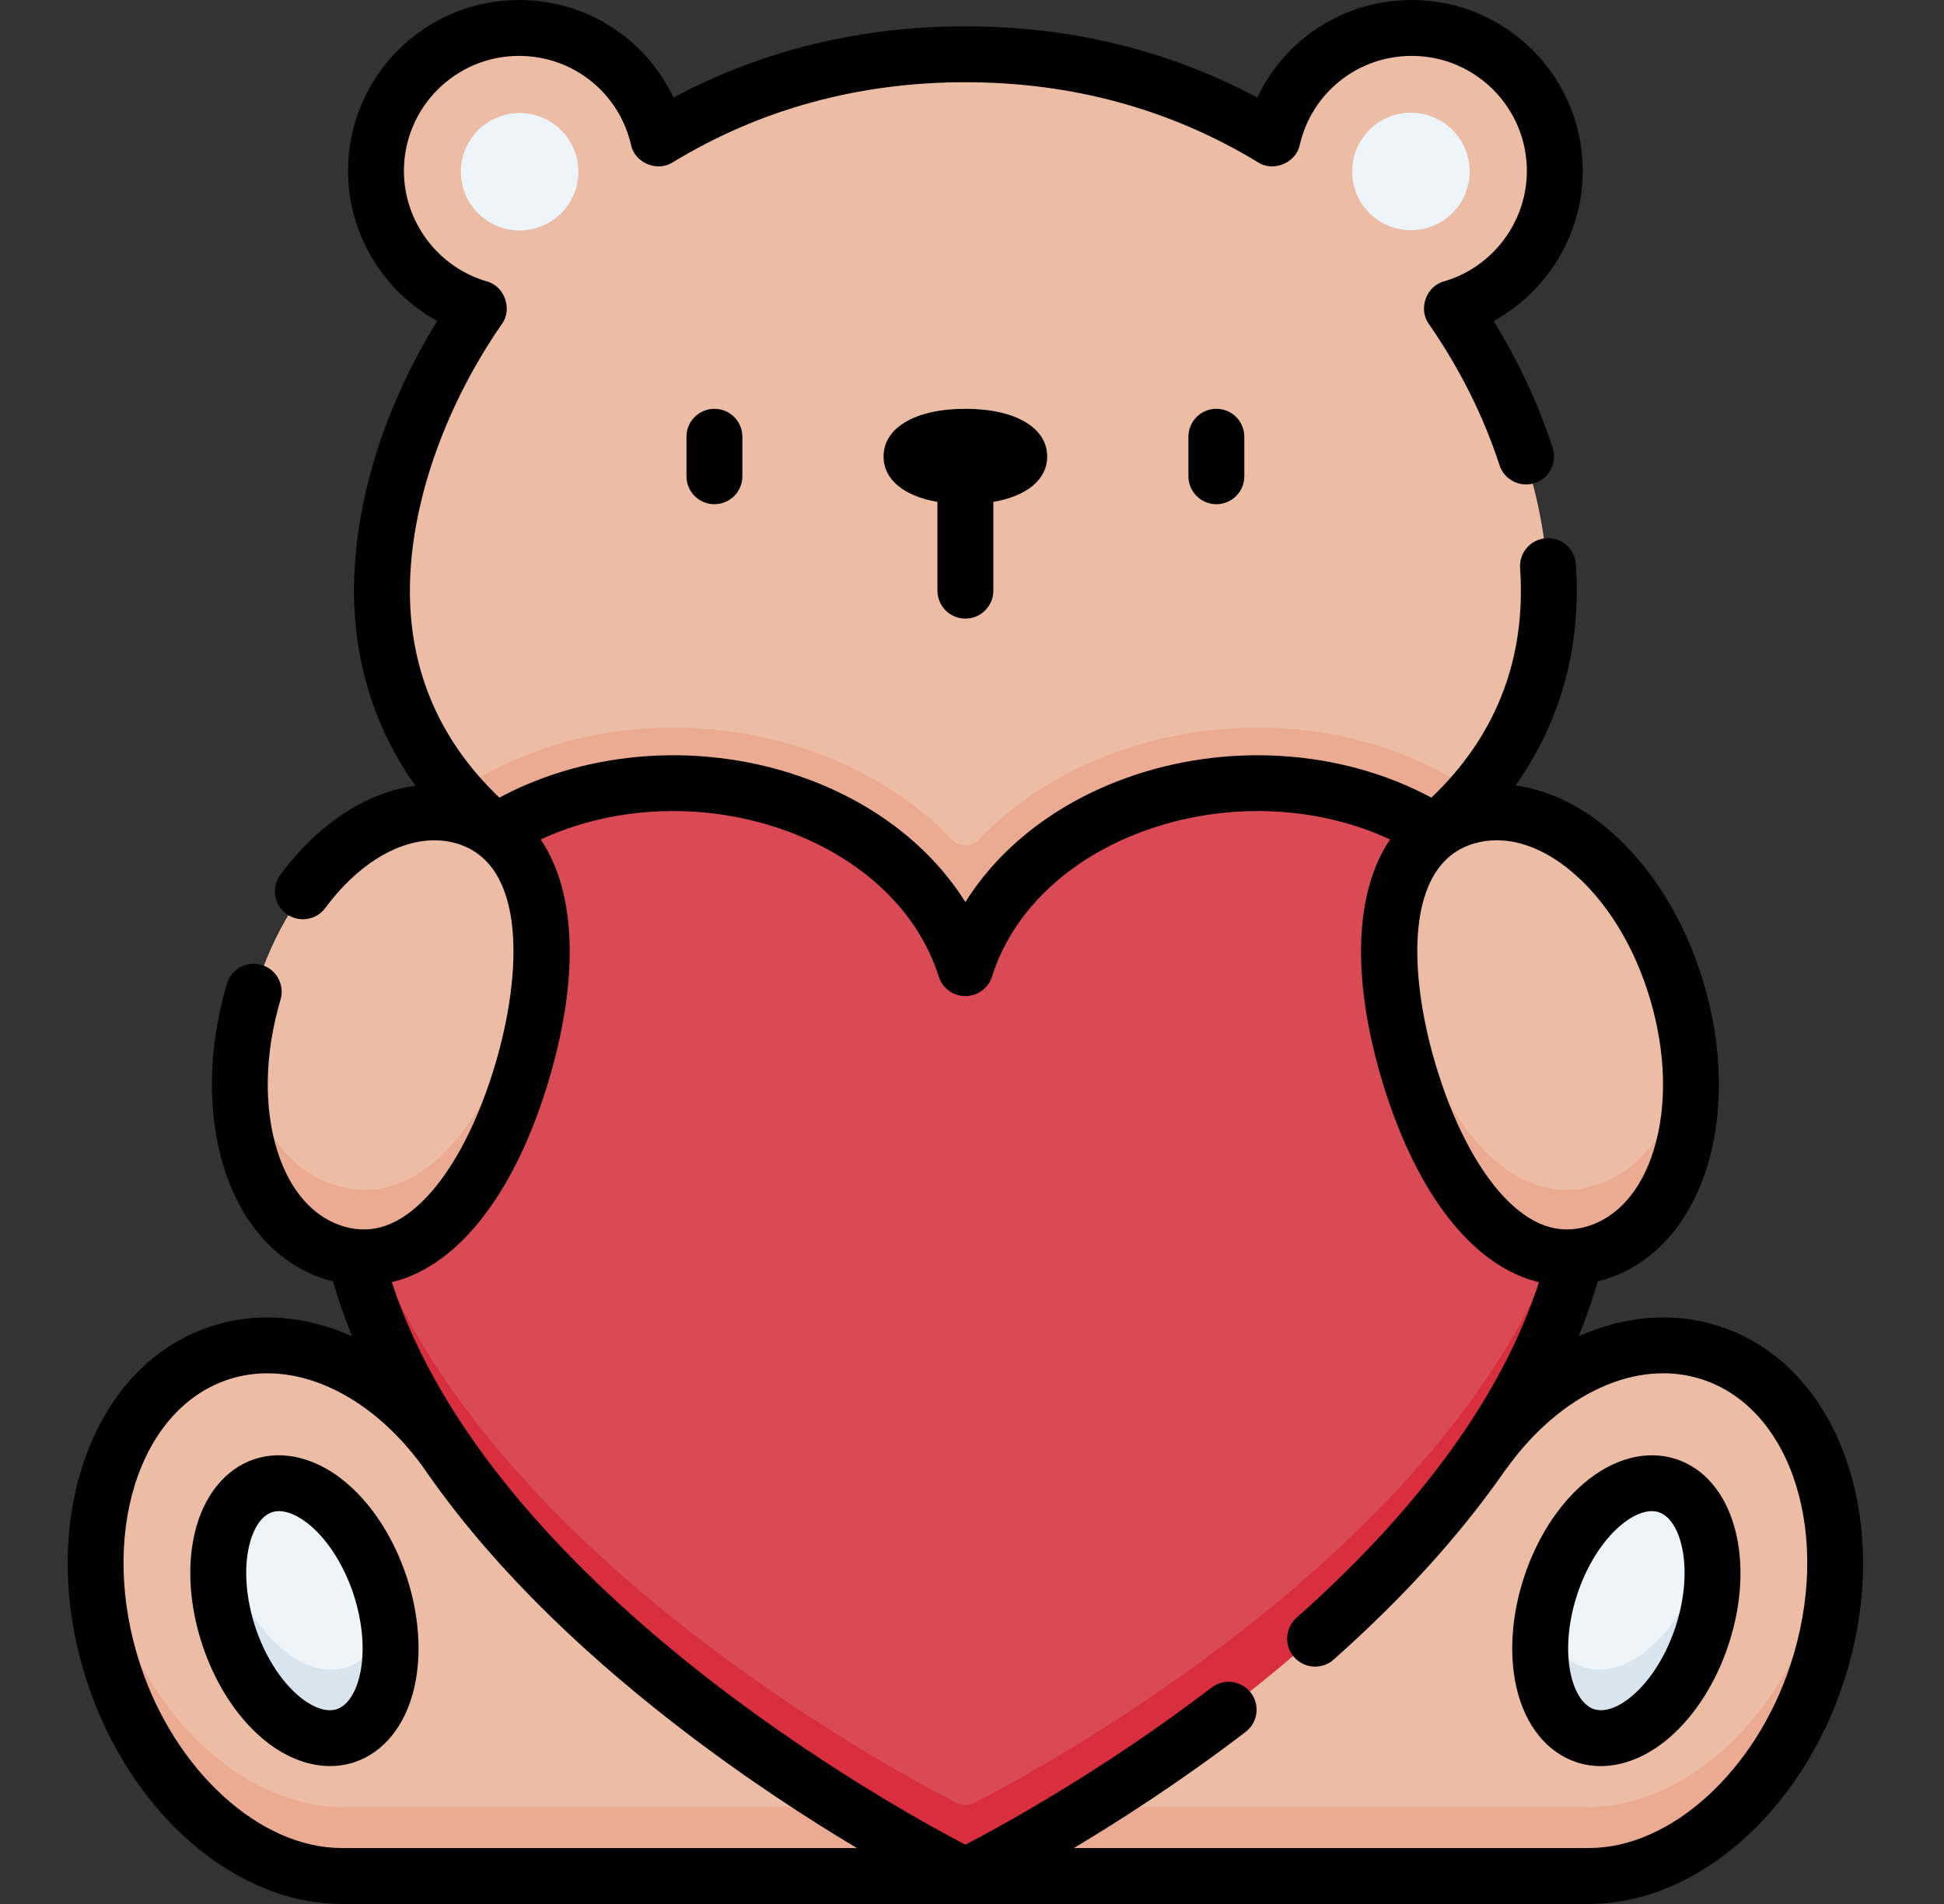 <svg width="49" height="48" viewBox="0 0 49 48" fill="none" xmlns="http://www.w3.org/2000/svg">
<rect x="0" y="0" width="49" height="48" fill="#333333" stroke="none"/>
<g clip-path="url(#clip0_1012_610)">
<path d="M36.573 7.801C38.068 7.365 39.162 5.984 39.162 4.348C39.162 2.361 37.551 0.75 35.564 0.75C33.858 0.75 32.431 1.937 32.061 3.53C29.926 2.232 27.334 1.413 24.333 1.413C21.333 1.413 18.741 2.232 16.606 3.53C16.236 1.937 14.808 0.75 13.103 0.75C11.116 0.75 9.505 2.361 9.505 4.348C9.505 5.984 10.598 7.365 12.094 7.801C10.582 9.986 9.745 12.421 9.662 14.571C9.432 20.589 15.323 24.407 24.333 24.407C33.343 24.407 39.235 20.589 39.004 14.571C38.922 12.421 38.085 9.986 36.573 7.801Z" fill="#EDBCA4"/>
<path d="M37.367 36.591L37.373 36.591V36.591C38.866 34.506 41.105 33.435 43.091 34.087C45.741 34.957 46.936 38.567 45.76 42.149C44.758 45.199 42.361 47.245 40.034 47.248L40.035 47.25H24.333H8.632L8.632 47.248C6.306 47.245 3.908 45.199 2.907 42.149C1.731 38.567 2.926 34.957 5.576 34.087C7.562 33.435 9.801 34.506 11.294 36.591V36.591L11.3 36.591H37.367Z" fill="#EDBCA4"/>
<path d="M45.76 40.461C44.758 43.511 42.36 45.557 40.034 45.56L40.035 45.562H24.333H8.632L8.632 45.56C6.306 45.557 3.909 43.511 2.907 40.461C2.696 39.818 2.563 39.175 2.499 38.546C2.378 39.675 2.502 40.913 2.907 42.149C3.909 45.199 6.306 47.245 8.632 47.248L8.632 47.25H24.333H40.035L40.034 47.248C42.361 47.245 44.758 45.199 45.76 42.149C46.165 40.913 46.289 39.675 46.168 38.547C46.104 39.175 45.971 39.818 45.76 40.461Z" fill="#EAAB92"/>
<path d="M37.164 19.966C35.606 18.914 33.697 18.341 31.704 18.341C29.82 18.341 27.937 18.855 26.402 19.788C25.745 20.187 25.165 20.651 24.669 21.169C24.486 21.36 24.18 21.36 23.997 21.169C23.502 20.651 22.922 20.188 22.264 19.788C20.73 18.855 18.847 18.341 16.963 18.341C14.97 18.341 13.061 18.913 11.502 19.966C13.888 22.776 18.445 24.407 24.333 24.407C30.222 24.407 34.778 22.776 37.164 19.966Z" fill="#EAAB92"/>
<path d="M24.333 24.407C22.398 18.231 10.121 17.23 8.734 27.368C7.157 38.899 24.333 47.25 24.333 47.25C24.333 47.25 41.51 38.899 39.933 27.368C38.546 17.23 26.269 18.231 24.333 24.407Z" fill="#DA4A54"/>
<path d="M24.12 45.456C22.3 44.525 9.397 37.6 8.664 28.028C7.81 39.216 24.333 47.25 24.333 47.25C24.333 47.25 40.856 39.216 40.002 28.028C39.269 37.6 26.366 44.525 24.546 45.456C24.412 45.524 24.254 45.524 24.12 45.456Z" fill="#D82E3D"/>
<path d="M13.19 26.995C12.294 30.028 10.574 32.194 8.495 31.58C6.417 30.966 5.534 28.032 6.43 24.999C7.325 21.966 9.66 19.982 11.738 20.595C13.817 21.209 14.085 23.961 13.19 26.995Z" fill="#EDBCA4"/>
<path d="M35.477 26.995C36.373 30.028 38.093 32.194 40.171 31.58C42.25 30.966 43.132 28.032 42.237 24.999C41.341 21.966 39.007 19.982 36.928 20.595C34.85 21.209 34.582 23.961 35.477 26.995Z" fill="#EDBCA4"/>
<path d="M13.19 25.307C12.294 28.341 10.574 30.506 8.495 29.892C7.172 29.502 6.335 28.171 6.131 26.473C5.857 28.932 6.757 31.067 8.495 31.58C10.574 32.194 12.294 30.028 13.19 26.995C13.599 25.607 13.764 24.278 13.625 23.185C13.553 23.859 13.406 24.575 13.19 25.307Z" fill="#EAAB92"/>
<path d="M40.171 29.892C38.093 30.506 36.373 28.341 35.477 25.307C35.261 24.575 35.113 23.859 35.042 23.185C34.902 24.278 35.067 25.607 35.477 26.995C36.373 30.028 38.093 32.194 40.171 31.58C41.909 31.067 42.81 28.931 42.536 26.472C42.332 28.171 41.495 29.502 40.171 29.892Z" fill="#EAAB92"/>
<path d="M8.741 43.714C9.793 43.368 10.184 41.68 9.613 39.943C9.043 38.206 7.727 37.077 6.675 37.423C5.623 37.768 5.232 39.457 5.803 41.194C6.373 42.931 7.689 44.06 8.741 43.714Z" fill="#EDF4FA"/>
<path d="M42.865 41.206C43.435 39.469 43.045 37.781 41.993 37.435C40.941 37.09 39.625 38.218 39.055 39.955C38.484 41.692 38.874 43.381 39.927 43.726C40.979 44.072 42.294 42.944 42.865 41.206Z" fill="#EDF4FA"/>
<path d="M8.738 42.032C7.686 42.377 6.371 41.249 5.8 39.511C5.724 39.278 5.665 39.046 5.623 38.818C5.472 39.496 5.519 40.341 5.8 41.199C6.371 42.936 7.686 44.065 8.738 43.719C9.65 43.42 10.064 42.114 9.789 40.641C9.634 41.337 9.271 41.857 8.738 42.032Z" fill="#D8E5EF"/>
<path d="M42.866 39.511C42.296 41.249 40.98 42.377 39.928 42.032C39.395 41.857 39.032 41.337 38.878 40.641C38.603 42.114 39.017 43.42 39.928 43.719C40.98 44.065 42.296 42.936 42.866 41.199C43.148 40.341 43.195 39.496 43.044 38.818C43.002 39.046 42.943 39.278 42.866 39.511Z" fill="#D8E5EF"/>
<path d="M13.335 5.791C14.143 5.659 14.69 4.898 14.559 4.091C14.427 3.284 13.666 2.736 12.859 2.868C12.052 3 11.504 3.761 11.636 4.568C11.767 5.375 12.528 5.923 13.335 5.791Z" fill="#EDF4FA"/>
<path d="M37.025 4.561C37.156 3.754 36.609 2.993 35.801 2.861C34.994 2.73 34.233 3.277 34.102 4.085C33.97 4.892 34.517 5.653 35.325 5.784C36.132 5.916 36.893 5.368 37.025 4.561Z" fill="#EDF4FA"/>
<path d="M8.75 37.399C8.011 36.765 7.161 36.541 6.418 36.784C5.676 37.028 5.125 37.712 4.905 38.661C4.711 39.498 4.779 40.49 5.095 41.452C5.411 42.415 5.944 43.253 6.596 43.812C7.14 44.279 7.743 44.523 8.319 44.523C8.527 44.523 8.731 44.492 8.928 44.427C9.67 44.184 10.221 43.499 10.441 42.55C10.635 41.713 10.568 40.722 10.252 39.759C9.935 38.797 9.402 37.959 8.75 37.399ZM9.068 42.233C8.962 42.69 8.751 43.002 8.488 43.089C8.225 43.175 7.87 43.049 7.514 42.743C7.06 42.354 6.667 41.724 6.433 41.013C6.2 40.302 6.143 39.56 6.278 38.979C6.384 38.521 6.595 38.209 6.858 38.123C6.912 38.105 6.971 38.096 7.032 38.096C7.268 38.096 7.55 38.226 7.833 38.468C8.286 38.857 8.679 39.488 8.913 40.199C9.146 40.91 9.203 41.651 9.068 42.233Z" fill="black"/>
<path d="M42.248 36.784C41.506 36.541 40.656 36.765 39.917 37.399C39.264 37.959 38.731 38.797 38.415 39.759C38.099 40.722 38.032 41.713 38.225 42.55C38.445 43.5 38.997 44.184 39.739 44.427C39.935 44.492 40.14 44.524 40.347 44.524C40.923 44.524 41.527 44.279 42.07 43.813C42.723 43.253 43.256 42.415 43.572 41.452C44.276 39.309 43.694 37.259 42.248 36.784ZM42.233 41.013C42 41.724 41.606 42.354 41.153 42.743C40.797 43.049 40.441 43.175 40.178 43.089C39.916 43.002 39.704 42.69 39.598 42.233C39.464 41.651 39.52 40.91 39.754 40.199C39.754 40.199 39.754 40.199 39.754 40.199C39.987 39.488 40.381 38.857 40.834 38.468C41.117 38.226 41.399 38.096 41.635 38.096C41.696 38.096 41.754 38.105 41.809 38.123C42.394 38.315 42.7 39.592 42.233 41.013Z" fill="black"/>
<path d="M46.571 36.905C45.994 35.162 44.849 33.931 43.347 33.438C42.196 33.06 40.959 33.166 39.792 33.688C39.979 33.227 40.139 32.766 40.273 32.304C40.316 32.293 40.359 32.283 40.402 32.27C41.638 31.906 42.57 30.892 43.028 29.416C43.451 28.049 43.423 26.41 42.948 24.802C42.473 23.193 41.607 21.802 40.509 20.884C39.776 20.271 38.987 19.907 38.199 19.803C39.284 18.273 39.812 16.482 39.737 14.526C39.733 14.426 39.728 14.326 39.721 14.225C39.695 13.836 39.36 13.543 38.971 13.569C38.583 13.595 38.289 13.931 38.315 14.319C38.321 14.406 38.326 14.493 38.329 14.579C38.412 16.746 37.656 18.603 36.08 20.109C33.797 18.881 30.875 18.694 28.319 19.638C26.579 20.28 25.19 21.375 24.333 22.742C23.477 21.375 22.088 20.28 20.348 19.638C17.791 18.694 14.87 18.881 12.587 20.109C11.011 18.603 10.255 16.745 10.338 14.579C10.417 12.514 11.26 10.178 12.649 8.17C12.925 7.794 12.719 7.211 12.267 7.093C11.039 6.735 10.181 5.59 10.181 4.309C10.181 2.71 11.482 1.409 13.081 1.409C14.437 1.409 15.598 2.33 15.905 3.65C15.998 4.106 16.566 4.345 16.957 4.092C19.159 2.753 21.641 2.073 24.333 2.073C27.026 2.073 29.507 2.753 31.71 4.092C32.101 4.345 32.669 4.106 32.762 3.65C33.069 2.33 34.23 1.409 35.586 1.409C37.185 1.409 38.486 2.71 38.486 4.309C38.486 5.59 37.628 6.735 36.399 7.093C35.948 7.211 35.741 7.794 36.017 8.17C36.796 9.295 37.394 10.491 37.796 11.726C37.916 12.096 38.314 12.299 38.684 12.178C39.054 12.058 39.256 11.66 39.136 11.29C38.777 10.188 38.278 9.115 37.648 8.092C39.005 7.347 39.895 5.899 39.895 4.309C39.895 1.933 37.962 6.10352e-05 35.586 6.10352e-05C33.885 6.10352e-05 32.39 0.976 31.692 2.46C29.458 1.268 26.987 0.664 24.333 0.664C21.68 0.664 19.209 1.268 16.975 2.46C16.276 0.976 14.782 6.10352e-05 13.081 6.10352e-05C10.705 6.10352e-05 8.772 1.933 8.772 4.309C8.772 5.899 9.661 7.347 11.019 8.092C9.747 10.158 9.011 12.415 8.93 14.525C8.855 16.484 9.383 18.277 10.47 19.808C9.249 19.973 8.026 20.759 7.068 22.05C6.836 22.363 6.902 22.804 7.214 23.036C7.527 23.267 7.968 23.202 8.2 22.89C9.177 21.572 10.448 20.95 11.514 21.265C13.288 21.788 13.149 24.574 12.492 26.801C12.065 28.25 11.446 29.45 10.75 30.183C10.075 30.893 9.393 31.134 8.664 30.919C7.895 30.692 7.298 30.01 6.985 28.999C6.643 27.895 6.673 26.546 7.071 25.201C7.181 24.828 6.967 24.436 6.594 24.326C6.221 24.215 5.829 24.428 5.719 24.802C5.244 26.41 5.216 28.049 5.639 29.416C6.097 30.892 7.029 31.905 8.265 32.27C8.308 32.283 8.351 32.293 8.394 32.304C8.528 32.766 8.687 33.227 8.872 33.687C7.707 33.166 6.47 33.06 5.32 33.438C3.818 33.931 2.673 35.162 2.096 36.905C1.544 38.573 1.579 40.526 2.196 42.404C3.268 45.669 5.871 47.96 8.541 47.998C8.561 47.999 8.581 48 8.601 48H40.066C40.086 48 40.106 47.999 40.125 47.998C42.796 47.96 45.399 45.669 46.471 42.404C47.088 40.526 47.123 38.573 46.571 36.905ZM41.596 25.201C41.993 26.546 42.024 27.895 41.682 28.999C41.368 30.01 40.772 30.692 40.003 30.919C39.274 31.134 38.592 30.893 37.917 30.183C37.221 29.45 36.602 28.25 36.175 26.801C35.517 24.574 35.379 21.788 37.153 21.265C37.338 21.21 37.53 21.183 37.725 21.183C38.339 21.183 38.989 21.45 39.605 21.965C40.492 22.706 41.199 23.855 41.596 25.201ZM8.603 46.589C6.545 46.586 4.413 44.641 3.534 41.965C2.479 38.75 3.477 35.526 5.759 34.776C7.378 34.245 9.293 35.105 10.653 36.969C12.179 39.2 14.329 41.392 17.089 43.524C18.762 44.816 20.361 45.85 21.601 46.591H8.656C8.638 46.59 8.621 46.589 8.603 46.589ZM45.132 41.964C44.253 44.641 42.122 46.586 40.064 46.589C40.046 46.589 40.029 46.59 40.011 46.591H27.065C28.26 45.877 29.788 44.891 31.396 43.663C31.705 43.427 31.765 42.985 31.529 42.676C31.292 42.366 30.85 42.307 30.541 42.543C27.779 44.652 25.202 46.054 24.334 46.505C22.439 45.517 12.381 39.968 9.875 32.324C10.544 32.163 11.184 31.771 11.771 31.153C12.63 30.249 13.347 28.882 13.843 27.2C14.612 24.596 14.51 22.468 13.629 21.163C15.501 20.293 17.813 20.204 19.859 20.96C21.768 21.664 23.153 22.998 23.661 24.618C23.753 24.912 24.026 25.112 24.333 25.112C24.641 25.112 24.914 24.912 25.006 24.618C25.513 22.998 26.899 21.664 28.807 20.96C30.854 20.204 33.165 20.293 35.038 21.163C34.157 22.468 34.054 24.596 34.823 27.2C35.32 28.882 36.036 30.249 36.895 31.153C37.483 31.771 38.123 32.164 38.792 32.324C38.37 33.614 37.715 34.907 36.831 36.194C36.823 36.204 36.817 36.214 36.81 36.224C35.754 37.754 34.376 39.278 32.68 40.785C32.389 41.043 32.363 41.488 32.621 41.779C32.761 41.936 32.954 42.016 33.148 42.016C33.315 42.016 33.482 41.957 33.616 41.838C35.383 40.268 36.828 38.67 37.946 37.056C37.954 37.046 37.964 37.036 37.971 37.026C39.334 35.122 41.272 34.239 42.907 34.776C45.19 35.525 46.188 38.75 45.132 41.964Z" fill="black"/>
<path d="M17.303 11.011V12.007C17.303 12.396 17.618 12.711 18.007 12.711C18.396 12.711 18.712 12.396 18.712 12.007V11.011C18.712 10.621 18.396 10.306 18.007 10.306C17.618 10.306 17.303 10.621 17.303 11.011Z" fill="black"/>
<path d="M29.955 11.011V12.007C29.955 12.396 30.27 12.711 30.66 12.711C31.049 12.711 31.364 12.396 31.364 12.007V11.011C31.364 10.621 31.049 10.306 30.66 10.306C30.27 10.306 29.955 10.621 29.955 11.011Z" fill="black"/>
<path d="M24.333 15.595C24.723 15.595 25.038 15.279 25.038 14.89V12.653C25.88 12.508 26.395 12.091 26.395 11.508C26.395 10.778 25.586 10.306 24.333 10.306C23.081 10.306 22.271 10.778 22.271 11.508C22.271 12.091 22.786 12.508 23.629 12.653V14.89C23.629 15.279 23.944 15.595 24.333 15.595Z" fill="black"/>
</g>
<defs>
<clipPath id="clip0_1012_610">
<rect width="48" height="48" fill="white" transform="translate(0.333 6.10352e-05)"/>
</clipPath>
</defs>
</svg>
